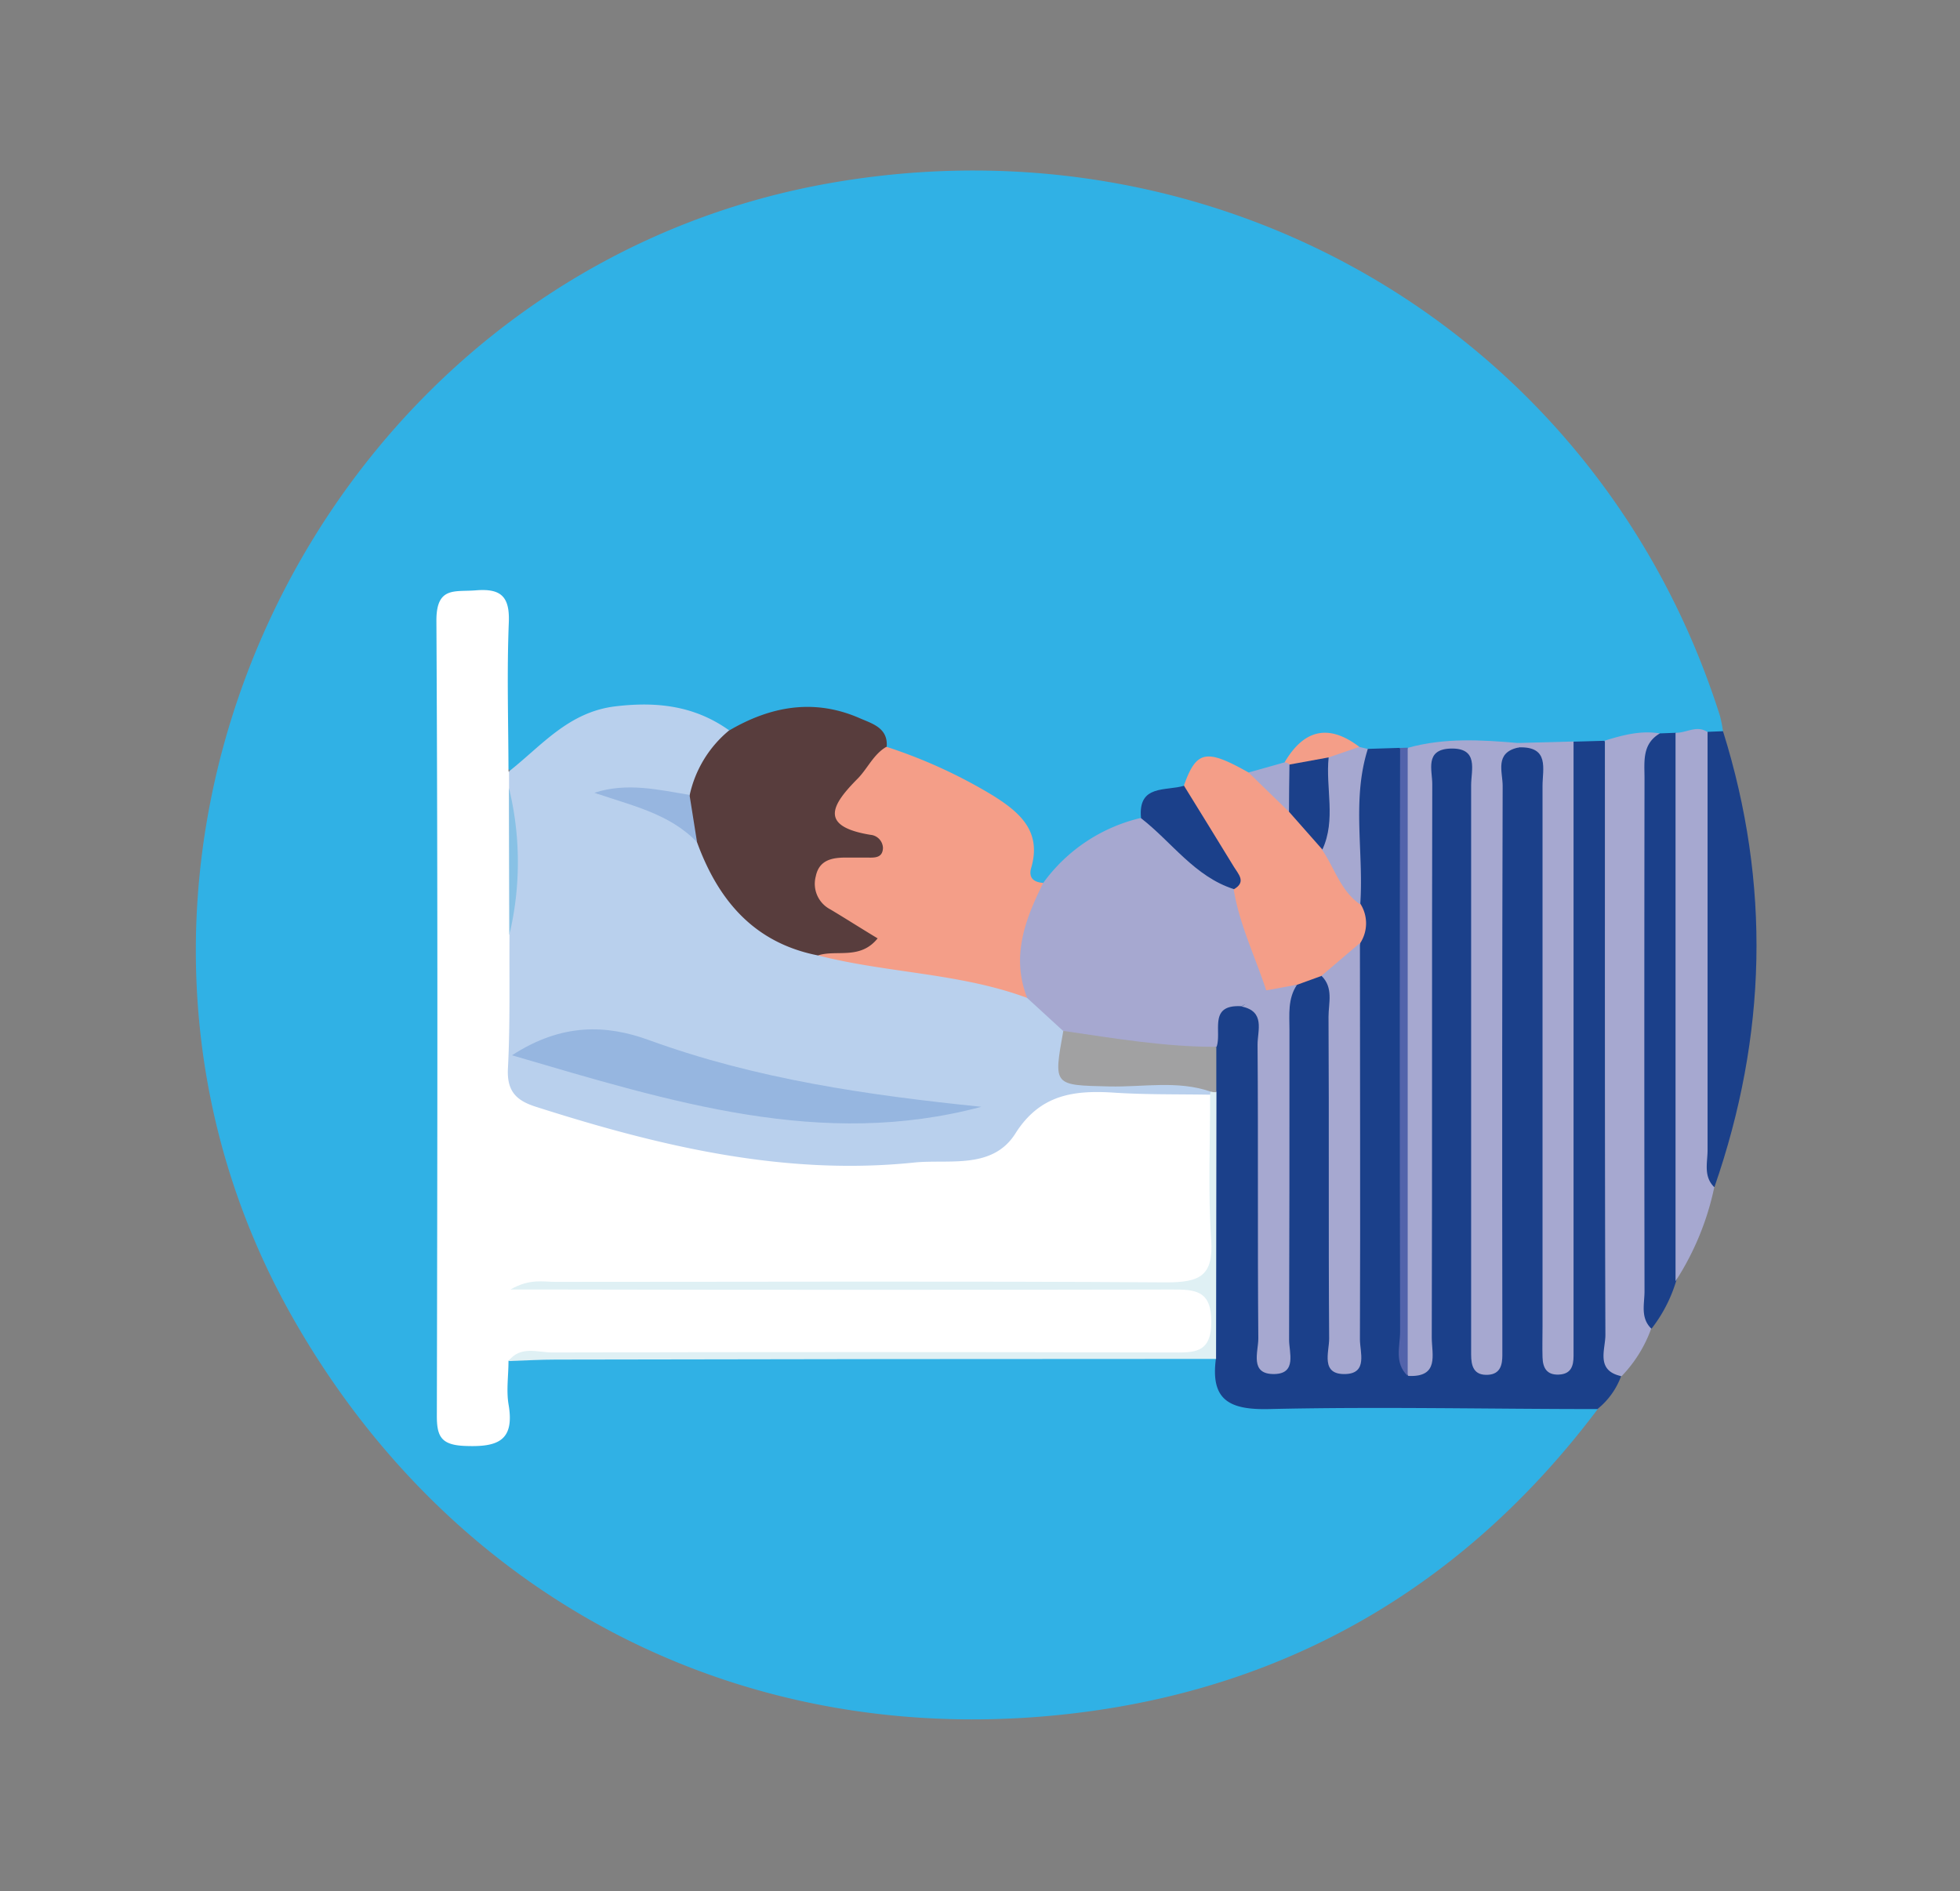<svg id="Layer_1" data-name="Layer 1" xmlns="http://www.w3.org/2000/svg" viewBox="0 0 312.68 301.69"><rect x="0" y="0" width="312.68" height="301.69" fill="#808080" stroke="none"/><defs><style>.cls-1{fill:#30b1e5;}.cls-2{fill:#1b408a;}.cls-3{fill:#a6a8d0;}.cls-4{fill:#fff;}.cls-5{fill:#b9d0ed;}.cls-6{fill:#f49e88;}.cls-7{fill:#583d3d;}.cls-8{fill:#dff0f4;}.cls-9{fill:#5263ab;}.cls-10{fill:#a1a1a2;}.cls-11{fill:#88c1e5;}.cls-12{fill:#96b6e0;}.cls-13{fill:#97b6e0;}</style></defs><title>Recomendaciones íconos chopo</title><path class="cls-1" d="M254.89,224.79c-20.48,27.24-47.76,43.74-81.45,48.27-53.17,7.14-100.76-17-126.8-62.95C5.8,138,50.28,43.89,132.08,29.27,195.32,18,255.24,53.74,274.39,114.21a21.92,21.92,0,0,1,.48,2.44,2.35,2.35,0,0,1-2.12,1c-2,0-3.9.5-5.87.59-.89.08-1.79.11-2.69.13-2.89-.12-5.62.85-8.45,1.19a45.13,45.13,0,0,1-5.07.17c-2.79.14-5.57-.09-8.36,0-5.5.24-11.06-.65-16.47.92a11.32,11.32,0,0,1-2,.2,31.43,31.43,0,0,1-4.85-.19,10.44,10.44,0,0,1-1.76-.4c-5-3.36-8.93-.94-12.69,2.38a9,9,0,0,1-5,1.43c-3.58-.82-7.49-3.45-9.93,1.84-2.69,1.35-5.92,1.92-7.44,5a96.9,96.9,0,0,0-15.52,10.48c-2.43.15-3.64-1.3-3.45-3.41.48-5.59-3.33-8-7.17-10.68-4.66-3.31-10.47-4.21-15.05-7.59-5.21-5.85-11.75-5.92-18.68-4.21-2,.49-3.71,1.78-5.84,1.83-3.81-.95-7.34-2.88-11.34-3.24a23.16,23.16,0,0,0-18.34,6c-1.73,1.54-3.65,5.45-6.85,1.44-1.43-6.19-.36-12.48-.79-18.7-.17-2.52.69-6-3.43-6.16-4.49-.11-3.92,3.63-3.94,6.38-.11,27.1,0,54.21-.06,81.31v35a49,49,0,0,0,.16,5c.25,2.32,1.11,4,3.86,3.93,2.49-.08,3-1.76,3.33-3.76.41-2.83-.16-5.92,2.17-8.26,2.49-1.48,5.27-1.13,8-1.13q48.55,0,97.09,0c2.69,0,5.46-.35,7.95,1.1,2.34,5.27,6.48,6.47,12,6.32,13.31-.35,26.63-.17,39.94-.07,3,0,6.34-.59,8.73,2.18"/><path class="cls-2" d="M254.89,224.79c-17.48,0-35-.4-52.45,0-6.34.15-9.33-1.46-8.47-8-1.79-2.35-1.34-5.12-1.35-7.76-.06-11.33,0-22.66,0-34,0-2.77-.26-5.54,0-8.32.07-3.84.4-7.49,5.68-7.35,4.78,1.21,4.2,5.21,4.25,8.61.18,12.9,0,25.81.09,38.72,0,2.48-.28,5,.73,7.45.55-5.76.4-11.55.42-17.33,0-10.41,0-20.82,0-31.23,0-3.11-.09-6.3,2.21-8.87a5.58,5.58,0,0,1,5.41-1.55c3,2.24,2.43,5.57,2.45,8.6.11,14.55,0,29.11.08,43.67,0,2.21-.53,4.52.94,7.43.63-21.5-.3-42.23.5-62.94a21.08,21.08,0,0,0,.06-8.52,165.55,165.55,0,0,1-.23-17.11c.07-2.63,0-5.42,3-6.82l5.07-.16c2.33,2.65,1.73,5.89,1.73,9,0,26.44,0,52.88.06,79.31,0,2.25-.57,4.58.62,6.63,1.52-2.16.69-4.52.69-6.71.08-26.25,0-52.5.06-78.74a28.6,28.6,0,0,1,.4-6.85c.58-2.41,2.1-3.28,4.57-3.27s4,.75,4.63,3.19a30.65,30.65,0,0,1,.53,7.46q0,38.74,0,77.5c0,2.21-.38,4.47.73,7.66a47.82,47.82,0,0,0,.31-7.5c0-26.46-.08-52.92.11-79.37,0-3.35-1.38-8,4.27-8.88,3.77-.54,5.37,1.38,5.68,4.88.22,2.49.2,5,.2,7.5q0,37.85,0,75.69c0,2.25-.35,4.55.68,7.65a43.79,43.79,0,0,0,.36-7.79q0-39.4,0-78.82c0-3.27-.61-6.75,2-9.53l5-.14c2.62,3,2,6.7,2,10.17.16,29-.17,58,.18,86.93a10.79,10.79,0,0,0,.51,4.3,12,12,0,0,1-3.8,5.24"/><path class="cls-3" d="M258.69,219.55c-4.19-.88-2.57-4.26-2.58-6.6-.11-31.6-.07-63.2-.08-94.8,2.85-.88,5.71-1.65,8.74-1.15-1,27.91-.27,55.84-.42,83.75,0,3.78-.84,7.44-.93,11.19a21.24,21.24,0,0,1-4.73,7.61"/><path class="cls-2" d="M263.42,211.94c-1.75-1.72-1.07-3.93-1.07-5.93q-.06-40.9,0-81.81c0-2.69-.43-5.5,2.45-7.2l2.59-.1c2.07,2.19,2,5,2,7.67q.11,34.1,0,68.2a30.07,30.07,0,0,1-2,11.62,23.3,23.3,0,0,1-3.9,7.55"/><path class="cls-2" d="M272.41,116.75l2.46-.1c7.65,24.4,7,48.64-1.37,72.74-3.37-.83-3-3.74-3-6q-.33-30.45,0-60.88c0-2.09.35-4.14,1.94-5.74"/><path class="cls-3" d="M272.41,116.75q0,33.36,0,66.72c0,2-.69,4.2,1.07,5.92a44.12,44.12,0,0,1-6.18,15q0-43.75,0-87.49c1.69.06,3.34-1.26,5.05-.15"/><path class="cls-4" d="M81.12,217.13c0,2.29-.36,4.64,0,6.86,1.06,6-1.87,6.89-7,6.68-3.75-.16-4.44-1.52-4.43-4.85.09-42.28.16-84.56-.07-126.84,0-5.46,2.94-4.53,6.26-4.8,4-.33,5.46.93,5.29,5.13-.32,7.9-.07,15.82-.05,23.74a4.64,4.64,0,0,1,1.53,3.07c.38,7.6,0,15.22.24,22.83.07,6.24.07,12.49-.08,18.73-.08,3.39.74,6.21,4.39,7.4,21.08,6.86,42.44,11.2,64.79,7.89,4.38-.65,8-2.16,10.75-5.67s6.14-4.75,10.42-4.62c4.6.13,9.21-.07,13.81.07,2.44.07,5.16-.3,6.62,2.48.25,8.56,0,17.11.14,25.67,0,2.7-.48,4.24-3.75,4.23-35.17-.08-70.35,0-105.29,0,1,.53,2.47,0,3.82,0q49.37,0,98.75,0c6.64,0,6.4.11,6.54,6.58.09,4.21-1.82,4.72-5.33,4.71-22.64-.11-45.29-.06-67.94-.06-11.53,0-23.06,0-34.59,0-1.62,0-3.38-.52-4.83.75"/><path class="cls-5" d="M193.05,174.64c-5-.09-10.06,0-15.06-.31-6.49-.45-12,.16-16,6.49-3.67,5.82-10.64,4.08-16.13,4.64-20.76,2.15-40.65-2.6-60.26-8.86-3.22-1-4.76-2.48-4.57-6.16.37-7.06.2-14.16.25-21.24a108.43,108.43,0,0,0-.07-23.55c0-.87,0-1.74,0-2.6,5.23-4.12,9.49-9.48,17-10.37,6.66-.79,12.64-.07,18.12,3.84a29,29,0,0,1-6.54,11c-4.79.95-9.37-1.32-14.69-.93,6.88.13,12.59,1.64,16.74,6.85C115.93,141.71,121,149,131,151c8.84,2.18,18.07,2.21,26.82,4.83a32,32,0,0,1,6.34,2.48c2.54,1.73,5.35,3.21,6.26,6.49-.56,5.56,2.25,6.82,7.42,6.87s10.87-2.1,15.54,2.09l-.34.93"/><path class="cls-3" d="M169.63,164.49l-5.77-5.29c-4.21-5.66-3.18-13,2.57-18.35A26.73,26.73,0,0,1,182,130.49c6.51,2.14,10.44,7.74,15.7,11.56,1.86,5.3,4.73,10.28,5.13,16-.59,2.69-3.3,1.38-4.74,2.48-5.37-.34-3.15,4-4,6.45-8.54,2.94-16.59,1.34-24.41-2.54"/><path class="cls-6" d="M166.43,140.85c-2.91,5.83-5.15,11.76-2.56,18.35-10.78-4-22.39-3.95-33.4-6.79.73-2.61,3.63-1.35,5.53-3.13-3.33-2.62-8.28-4.3-6.85-9.83,1-3.89,4.43-3.87,8.27-4.45-2.46-1.92-6.85-2.55-5.33-6.05,1.82-4.2,3.89-8.76,9.33-9.81a81.13,81.13,0,0,1,17,7.78c4.32,2.71,7.78,5.72,6.09,11.53-.46,1.58.39,2.3,1.92,2.4"/><path class="cls-3" d="M242.19,119.26c-3.8.83-2.46,3.9-2.47,6.12q-.12,43.22-.05,86.41c0,1.46,0,2.93,0,4.39s-.27,3-2.23,3.14c-2.37.16-2.75-1.44-2.75-3.26q0-11.28,0-22.54c0-22.75,0-45.5,0-68.26,0-2.4,1.28-6-3.33-5.84-4.11.16-2.86,3.47-2.87,5.68-.07,29.43,0,58.86-.08,88.29,0,2.64,1.26,6.36-3.74,6.11-.9-1.31-.6-2.81-.6-4.24q0-45.87,0-91.74c0-1.43-.31-2.92.6-4.24,5.81-1.61,11.71-1.25,17.61-.74,0,.24,0,.48,0,.72"/><path class="cls-7" d="M141.42,119.13c-2.07,1.2-3,3.45-4.56,5.05-4.13,4.16-6.33,7.63,2,9a2.18,2.18,0,0,1,2,2.1c-.07,1.78-1.6,1.52-2.82,1.53-1,0-2.09,0-3.13,0-2.23,0-4.25.42-4.77,3a4.6,4.6,0,0,0,2.35,5.28c2.44,1.46,4.85,3,7.52,4.61-2.81,3.48-6.54,1.75-9.52,2.72-10.2-2-15.9-8.8-19.27-18-1-2.42-3.44-4.61-1.2-7.55a18.43,18.43,0,0,1,6.23-10.29c6.66-3.93,13.63-5.19,20.91-2,1.93.85,4.57,1.52,4.29,4.61"/><path class="cls-6" d="M202,158c-1.76-5.39-4.29-10.53-5.2-16.18-1.84-5.89-7.4-10-7.93-16.51,2-5.6,3.53-5.9,10.32-2.07,3.08.94,5,3.35,7.24,5.44A43,43,0,0,1,212,134.9c2.3,2.8,3.35,6.28,5.09,9.39a5.8,5.8,0,0,1-.09,6.16,7.63,7.63,0,0,1-6.13,5.22l-3.91,1.42c-1.63.35-2.84,3-4.92.91"/><path class="cls-3" d="M242.19,119.26c0-.25,0-.49,0-.73l8.84-.24,0,93c0,1.67,0,3.33,0,5s-.42,2.92-2.36,3-2.54-1.1-2.59-2.75,0-3.33,0-5q0-43.08,0-86.17c0-2.68,1.15-6.3-3.74-6.14"/><path class="cls-8" d="M81.12,217.13c1.92-2.51,4.66-1.36,7-1.37q49.34-.12,98.67,0c3.56,0,6.47.3,6.45-4.94,0-5-2.61-5.11-6.32-5.1q-49,.1-98.05,0H81.43c3.07-1.78,5.21-1.22,7.21-1.22,32.47,0,64.94-.14,97.42.08,5.31,0,7.56-1,7.16-6.82-.53-7.68-.16-15.42-.17-23.13l.06-.47c.34-.41.65-.37.95.06L194,216.79q-52.66,0-105.34.11c-2.5,0-5,.15-7.51.23"/><path class="cls-9" d="M224.57,119.28V219.5c-2.18-2.05-1.21-4.72-1.21-7.1q-.11-46.54,0-93.08Z"/><path class="cls-2" d="M188.86,125.31c2.66,4.32,5.34,8.63,8,13,.69,1.14,2,2.39,0,3.54-6.28-2-9.92-7.52-14.83-11.32-.54-5.47,4-4.28,6.9-5.19"/><path class="cls-3" d="M217,144.29c-3.15-2.15-4.08-5.83-6.11-8.75-.51-4.89-1.53-9.79.26-14.64a4.53,4.53,0,0,1,5.67-1.75l1.39.33c-2.59,8.16-.62,16.55-1.21,24.81"/><path class="cls-6" d="M216.86,119.15l-4.9,1.68c-1.61,1.48-3.4,2.43-5.68,1.89a2.53,2.53,0,0,1-1.35-1.1c3.06-5.22,7-6.22,11.93-2.47"/><path class="cls-3" d="M204.93,121.62a1.22,1.22,0,0,1,.78.35c1.95,2.53,2.11,5-.08,7.53l-6.45-6.26Z"/><path class="cls-3" d="M210.82,155.67l6.13-5.23c0,21.08.08,42.16,0,63.24,0,2,1.26,5.36-2.22,5.52-4.15.18-2.67-3.53-2.69-5.66-.12-17.11,0-34.22-.1-51.34,0-2.2.82-4.63-1.13-6.53"/><path class="cls-3" d="M202,158l4.92-.91c-1.52,2.24-1.21,4.78-1.21,7.27,0,16.46,0,32.92-.06,49.38,0,2,1.25,5.35-2.27,5.46-4.12.12-2.62-3.56-2.64-5.69-.13-15.62,0-31.25-.12-46.88,0-2.23,1.26-5.29-2.55-6.06L202,158"/><path class="cls-10" d="M194.06,174.23l-.48,0-.47-.09c-5.3-1.83-10.77-.69-16.15-.82-8.91-.21-8.92-.06-7.33-8.86,8.1,1.18,16.18,2.56,24.41,2.54q0,3.6,0,7.2"/><path class="cls-11" d="M81.18,125.65a50,50,0,0,1,.06,23.55l-.06-23.55"/><path class="cls-12" d="M81.68,168.35c8-5.19,15.1-4.88,21.83-2.43,17.19,6.26,35,8.8,53.05,10.65-25.43,6.78-49.3-.72-74.88-8.22"/><path class="cls-13" d="M110,126.81l1.2,7.55c-4.42-4.62-10.57-5.87-16.38-7.89,5.26-1.69,10.21-.47,15.18.34"/><path class="cls-2" d="M205.63,129.5c0-2.51.05-5,.08-7.53l6.25-1.14c-.51,4.89,1.21,9.93-1,14.7l-5.3-6"/></svg>